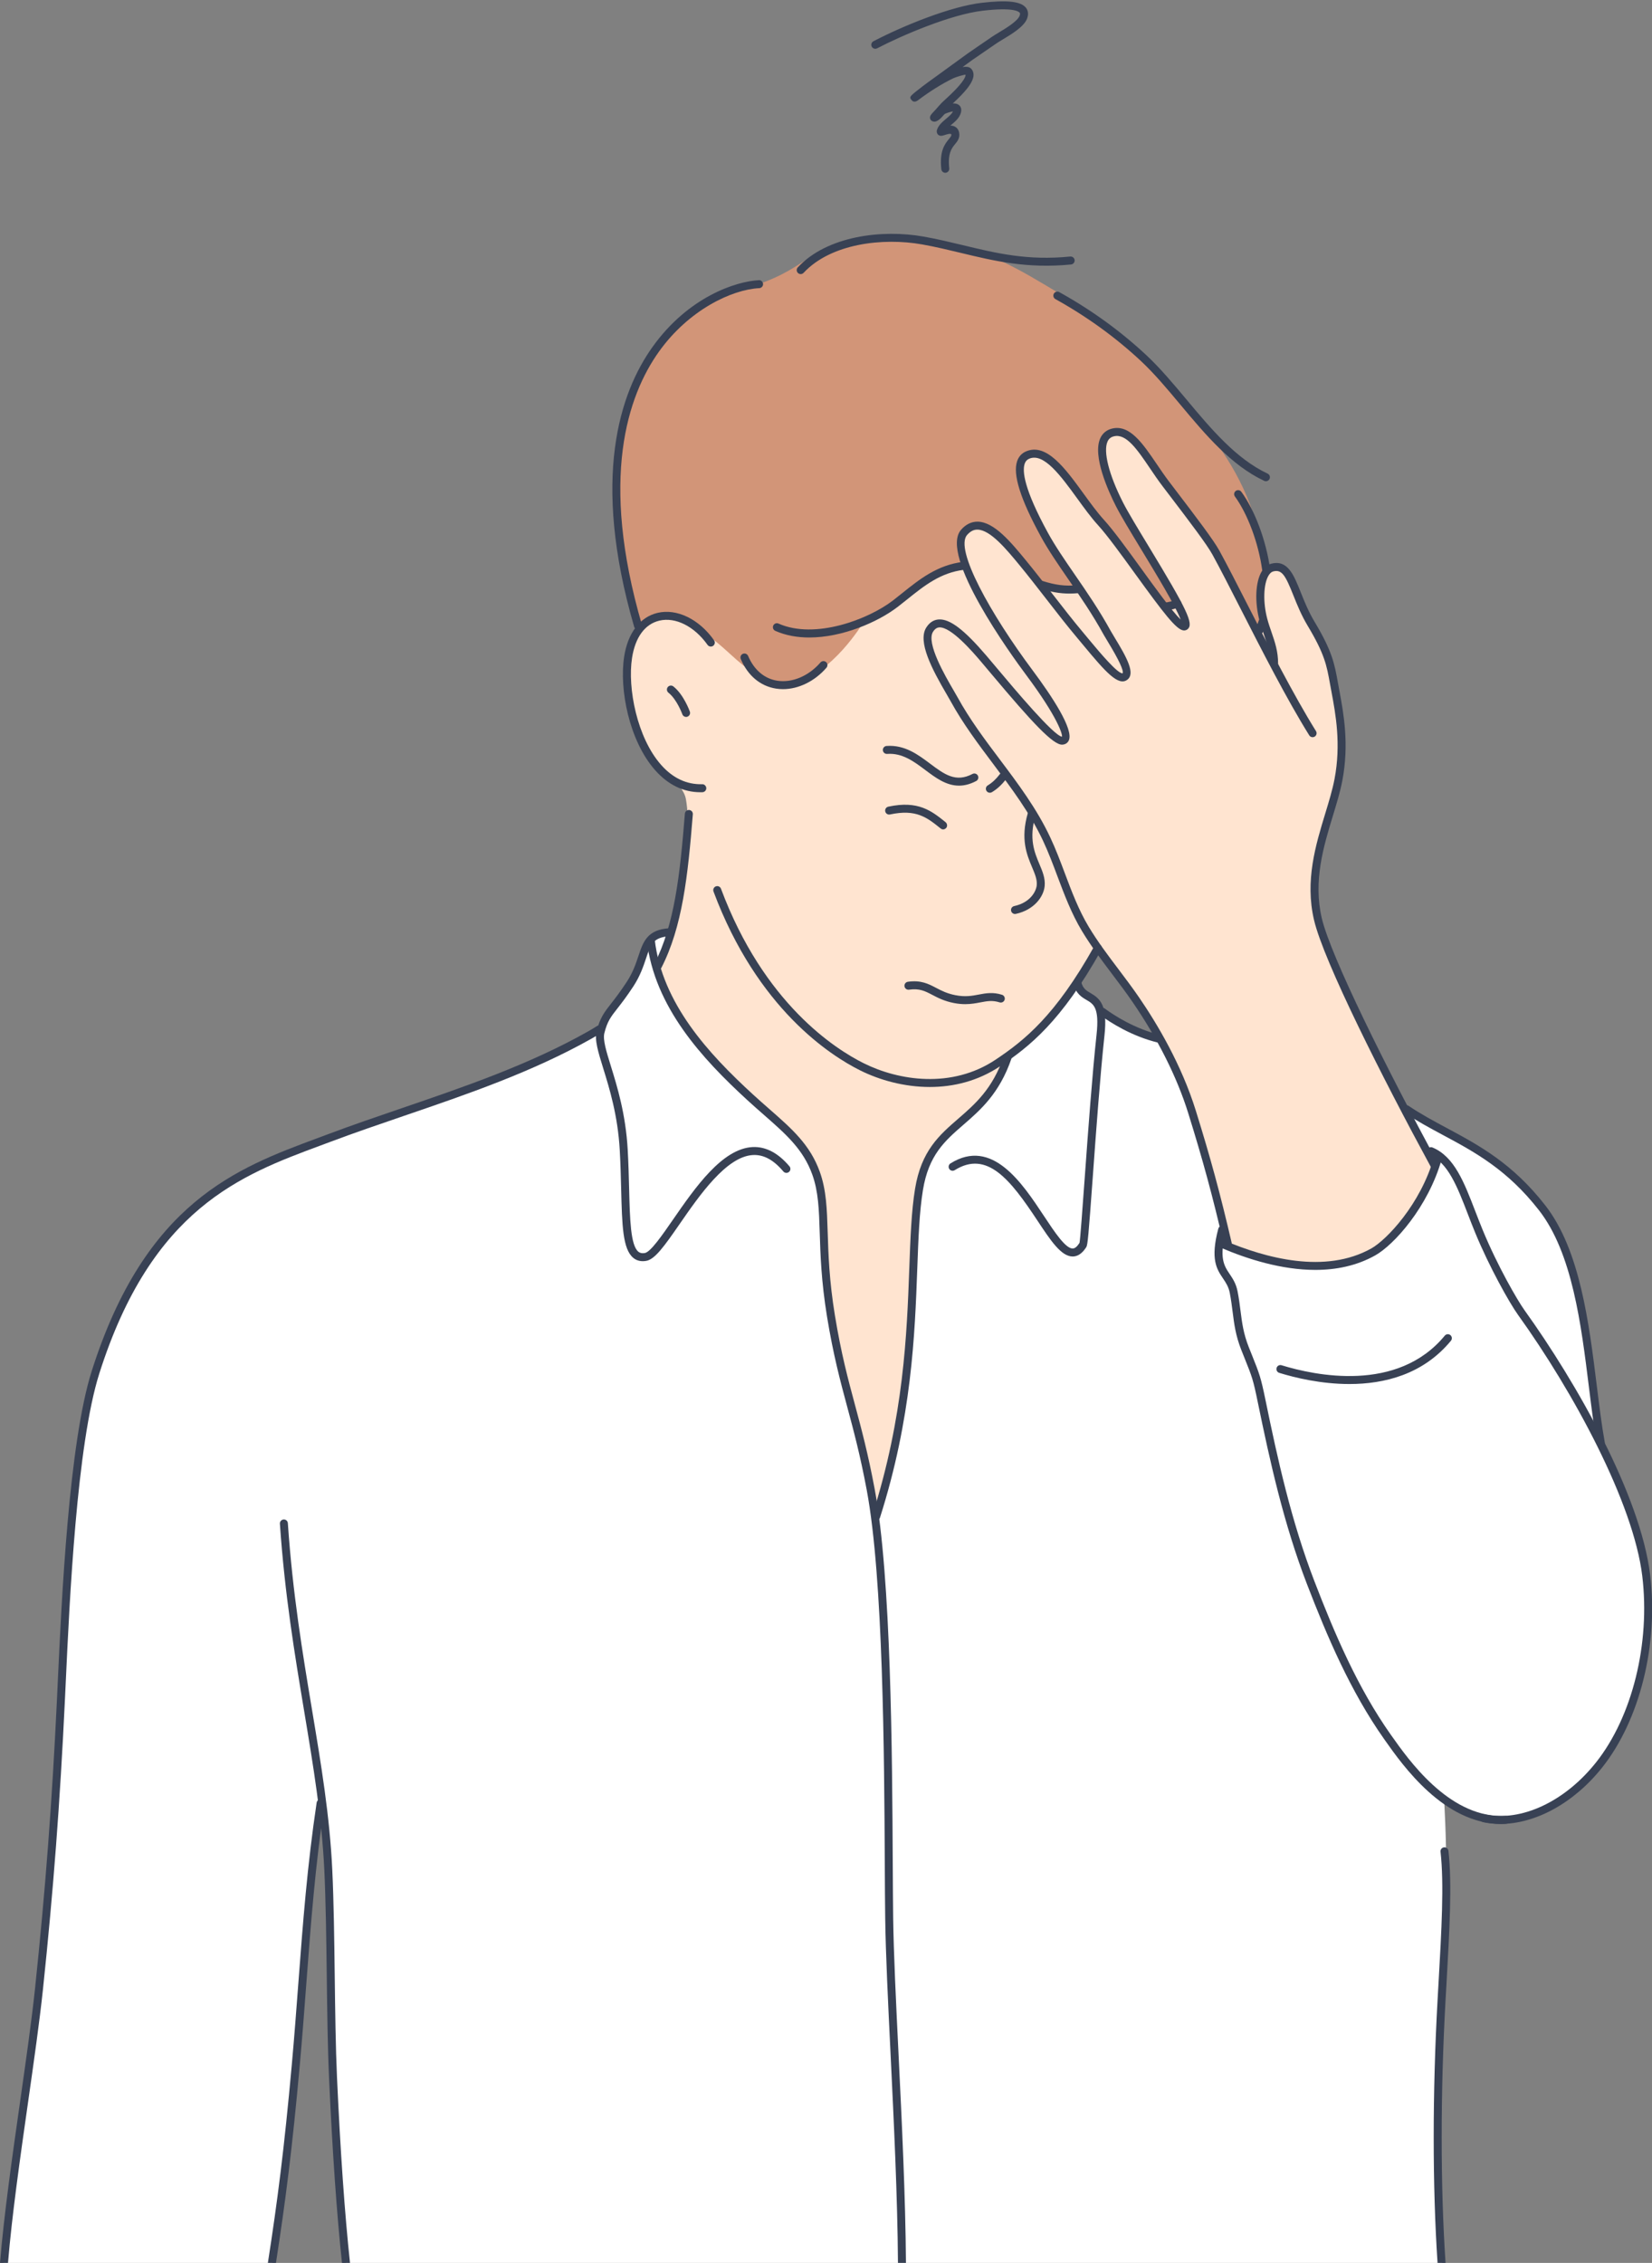 <?xml version="1.0" encoding="UTF-8"?><svg xmlns="http://www.w3.org/2000/svg" xmlns:xlink="http://www.w3.org/1999/xlink" height="500.3" preserveAspectRatio="xMidYMid meet" version="1.0" viewBox="0.0 -0.3 365.3 500.3" width="365.3" zoomAndPan="magnify"><rect x="0.0" y="-0.3" width="365.3" height="500.3" fill="#808080" stroke="none"/><defs><clipPath id="a"><path d="M 315 253 L 365.328 253 L 365.328 403 L 315 403 Z M 315 253"/></clipPath></defs><g><g id="change1_1"><path d="M 186.305 347.871 C 186.121 346.277 185.371 343.719 185.281 342.312 C 184.922 336.711 184.988 331.105 184.375 325.516 C 182.336 306.859 179.535 288.609 174.387 270.586 C 172.348 263.449 167.508 257.77 163.492 251.75 C 156.762 241.652 143.137 219.359 143.137 219.359 C 143.137 219.359 147.84 207.801 148.66 204.508 C 150.785 196.012 153.16 185.312 151.684 176.445 C 151.043 172.59 145.488 169.891 143.566 166.688 C 139.426 159.789 136.5 145.723 141.477 138.258 C 145.68 131.953 153.922 131.98 160.539 130.09 C 171.43 126.977 180.422 120.152 190.047 114.652 C 199.188 109.43 206.285 100.734 215.242 95.359 C 221.59 91.551 233.844 94.723 240.438 96.039 C 244.504 96.855 248.449 94.523 252.695 95.586 C 263.125 98.195 267.77 110.09 274.031 117.602 C 275.797 119.723 279.91 125.32 279.91 125.32 C 279.91 125.32 283.992 124.414 284.945 126.797 C 287.254 132.566 291.391 139.215 293.535 144.941 C 295.641 150.555 295.215 153 296.402 158.945 C 297.773 165.797 295.055 175.246 293.324 181.609 C 291.645 187.781 290.289 195.379 290.965 200.09 C 291.508 203.863 292.961 207.926 295.23 213.582 C 297.5 219.238 307.004 238.844 310.113 243.992 C 313.219 249.137 317.23 256.734 317.23 256.734 C 317.23 256.734 316.82 260.824 315.367 263.348 C 312.41 268.477 308.207 273.242 305.309 275.414 C 301.375 278.367 296.047 279.664 291.281 279.664 C 286.375 279.664 282.703 278.457 278.148 277.543 C 276.57 277.23 271.465 274.715 271.465 274.715 C 271.465 274.715 269.254 267.578 268.582 264.23 C 266.551 254.074 262.074 240.57 257.371 231.164 C 254.398 225.219 251.203 221.402 248.508 217.195 C 245.812 212.984 242.52 209.453 242.52 209.453 C 242.52 209.453 236.688 219.473 234.734 221.859 C 231.289 226.074 223.18 233.332 223.18 233.332 C 223.18 233.332 222.453 244.59 221.598 249.934 C 218.738 267.816 214.719 286.797 209.57 304.18 C 206.258 315.359 202.602 326.562 196.633 336.637 C 194.582 340.098 192.746 343.457 189.824 346.172 C 188.938 346.996 186.574 350.234 186.305 347.871" fill="#ffe4d0" fill-rule="evenodd"/></g><g id="change2_1"><path d="M 140.758 138.699 C 140.758 138.699 137.492 125.992 137.074 122.234 C 136.145 113.852 134.562 104.059 136.922 93.77 C 139.152 84.039 145.797 74.754 152.727 69.211 C 159.258 63.988 165.395 64.098 172.602 60.492 C 176.883 58.352 178.938 56.254 183.273 54.605 C 190.586 51.82 200.297 52.109 209.074 53.57 C 218.809 55.195 225.715 59.465 233.914 64.383 C 242.809 69.719 256.734 81.945 263.203 90.035 C 270 98.531 275.469 105.957 278.297 117.277 C 279.066 120.352 280.465 125.371 280.465 125.371 C 280.465 125.371 278.453 127.324 278.836 132.262 C 278.895 133.059 279.875 138.93 278.391 138.559 C 275.328 137.793 273.355 129.699 271.871 127.223 C 269.098 122.602 266.266 117.793 263.227 113.625 C 260.699 110.16 258.008 107.316 255.301 103.707 C 253.152 100.844 250.684 96.555 248.906 95.664 C 247.129 94.777 245.129 94.852 243.941 96.773 C 242.758 98.703 245.676 107.984 246.906 110.035 C 250.77 116.473 253.055 120.852 255.648 124.852 C 258.242 128.855 261.059 133.371 259.668 134.297 C 258.102 135.34 252.465 126.562 251.574 125.668 C 247.094 121.188 246.535 118.184 241.148 112.008 C 239.211 109.789 235.609 104.215 233.352 102.406 C 232.199 101.484 228.859 99.43 227.051 100.332 C 225.105 101.305 225.457 105.332 225.867 106.777 C 227.418 112.199 231.223 118.336 234.016 123.223 C 234.523 124.117 238.461 129.668 238.461 129.668 C 237.328 130.801 230.934 129.016 230.016 128.559 C 227.055 127.078 223.203 119.742 220.535 117.812 C 217.867 115.891 215.883 115.418 213.422 117.297 C 210.961 119.172 213.496 124.777 213.496 124.777 C 213.496 124.777 209.664 125.512 206.262 127.41 C 201.875 129.852 190.852 137.391 190.852 137.391 C 190.852 137.391 183.977 148.852 175.551 150.539 C 172.105 151.223 169.359 151.582 161.359 144.207 C 157.773 140.902 152.746 136.812 148.859 136.219 C 144.078 135.488 140.758 138.699 140.758 138.699" fill="#d29578" fill-rule="evenodd"/></g><g id="change3_1"><path d="M 60.215 500 C 61.66 491.082 63.637 474.555 64.543 465.945 C 65.695 454.973 68.609 407.492 70.98 400.371 C 71.34 399.301 71.891 406.934 72.18 410.109 C 72.867 417.656 73.027 427.547 73.211 435.102 C 73.609 451.48 73.484 464.602 75.02 480.879 C 75.352 484.414 75.879 493.504 76.438 500 L 318.898 500 C 318.754 497.453 318.602 495.105 318.508 494.258 C 317.508 485.277 317.617 475.289 317.953 466.246 C 318.434 453.273 319.664 431.223 319.793 414.703 C 319.859 405.859 319.336 397.785 319.336 397.785 C 319.336 397.785 327.91 404.031 335.816 401.773 C 338.086 401.125 343.102 399.512 344.93 398.016 C 350.754 393.254 354.133 390.633 357.801 384.027 C 361.73 376.949 364.125 365.176 364.418 356.078 C 364.605 350.316 363.496 345.312 362.598 340.848 C 360.098 328.465 353.363 317.98 353.363 317.98 C 353.363 317.98 352.418 304.215 350.004 290.949 C 348.117 280.566 344.914 272.363 340.973 266.672 C 338.766 263.484 332.527 257.406 329.117 255.438 C 327.059 254.25 310.406 244.598 310.406 244.598 C 310.406 244.598 317.254 256.188 317.348 257.043 C 317.348 257.043 313.422 268.973 305.949 274.77 C 298.828 280.297 291.371 280.176 285.465 279.461 C 277.41 278.484 271.742 275.406 271.742 275.406 C 271.742 275.406 270.164 267.871 267.195 257.832 C 265.48 252.027 263.73 244.406 261.949 240.43 C 260.164 236.449 256.422 228.891 256.422 228.891 C 256.422 228.891 251.953 228.113 246.789 225.52 C 245.223 224.734 243.547 223.188 243.547 223.188 C 243.547 223.188 242.457 220.406 240.848 219.926 C 239.336 219.473 237.852 217.398 237.852 217.398 C 237.852 217.398 233.652 223.25 231.824 225.348 C 228.707 228.926 222.078 234 222.078 234 C 222.078 234 221.773 237.301 219.414 240.746 C 217.059 244.188 208.387 249.594 204.926 256.523 C 202.441 261.496 202.543 270.273 202.008 275.613 C 201.039 285.281 201.113 295.848 200 305.504 C 199.121 313.141 193.75 334.309 193.75 334.309 C 193.75 334.309 190.883 320.871 190.016 317.977 C 187.105 308.273 185.758 301.641 183.859 291.672 C 182.328 283.617 183.016 272.141 181.559 264.125 C 180.766 259.754 179.82 256.5 176.766 252.832 C 169.012 243.531 159.578 237.668 152.34 227.41 C 151.117 225.684 149.625 223.418 148.273 220.613 C 146.793 217.551 145.516 214.016 145.516 214.016 L 148.332 206.176 C 148.332 206.176 146.199 204.258 143.547 207.992 C 141.984 210.195 141.246 213.363 139.707 216.488 C 137.461 221.055 134.059 224.141 133.754 224.504 C 132.867 225.57 133.004 227.258 133.004 227.258 C 133.004 227.258 118.188 234.816 104.855 239.879 C 80.977 248.953 56.586 252.996 37.316 272.266 C 33.348 276.238 27.113 287.285 24.922 292.395 C 18.07 308.383 16.496 325.008 15.387 342.219 C 13.777 367.125 12.559 393.594 10.598 418.617 C 9.531 432.207 7.938 446.969 6.043 459.84 C 4.438 470.723 2.695 480.293 1.48 491.086 C 1.191 493.637 0.926 497.145 0.785 500 L 60.215 500" fill="#fff" fill-rule="evenodd"/></g><g id="change4_1"><path d="M 271.504 275.59 C 271.105 275.59 270.742 275.316 270.648 274.906 C 268.09 263.934 266.02 256.309 262.738 245.766 C 260.27 237.848 256.012 229.355 250.422 221.207 C 248.988 219.113 247.445 217.07 245.949 215.094 C 243.656 212.059 241.285 208.914 239.234 205.512 C 236.926 201.676 235.359 197.5 233.84 193.465 C 232.855 190.836 231.836 188.117 230.625 185.543 C 227.734 179.391 223.645 173.953 219.695 168.695 C 216.371 164.27 212.93 159.695 210.18 154.68 C 209.969 154.289 209.676 153.789 209.336 153.207 C 206.113 147.691 202.844 141.539 204.828 138.43 C 205.531 137.328 206.449 136.73 207.562 136.652 C 210.023 136.492 213.176 138.875 218.117 144.656 C 218.836 145.492 219.688 146.512 220.629 147.633 C 224.332 152.043 233.008 162.379 234.832 162.574 C 234.969 162.125 234.016 158.457 226.91 148.926 C 223.645 144.555 207.609 122.441 212.516 116.828 C 213.57 115.617 214.82 115.02 216.18 115.031 C 219.848 115.082 223.555 119.586 226.828 123.559 C 228.727 125.863 230.766 128.496 232.742 131.039 C 234.996 133.941 237.332 136.945 239.426 139.434 L 240.965 141.285 C 243.281 144.074 247.227 148.746 248.246 148.555 C 248.523 147.988 247.441 145.633 244.984 141.594 C 244.605 140.973 244.285 140.445 244.074 140.066 C 241.605 135.562 238.875 131.602 236.234 127.766 C 233.965 124.469 231.82 121.355 230.168 118.332 C 225.625 110.023 223.906 104.559 224.922 101.633 C 225.277 100.621 225.938 99.898 226.895 99.492 C 231.43 97.559 235.598 103.316 239.637 108.879 C 241.113 110.914 242.637 113.012 244.098 114.613 C 246.219 116.934 249.355 121.27 252.395 125.461 C 255.332 129.523 259.184 134.844 261.074 136.684 C 260.012 133.785 255.586 126.5 252.516 121.441 C 250.148 117.543 247.914 113.863 246.762 111.605 C 245.121 108.383 241.496 100.465 243.32 96.547 C 243.832 95.449 244.742 94.719 245.949 94.441 C 249.836 93.535 252.707 97.766 255.746 102.242 C 256.625 103.539 257.531 104.879 258.488 106.141 L 260.172 108.352 C 264.562 114.117 268.352 119.094 269.645 121.457 C 271.379 124.613 273.59 128.957 275.938 133.551 C 280.473 142.445 286.121 153.512 290.996 161.332 C 291.258 161.746 291.129 162.289 290.719 162.547 C 290.309 162.805 289.762 162.684 289.504 162.266 C 284.582 154.383 278.918 143.277 274.367 134.352 C 272.031 129.77 269.82 125.438 268.098 122.305 C 266.867 120.059 263.117 115.129 258.773 109.422 L 257.086 107.207 C 256.098 105.91 255.176 104.547 254.285 103.23 C 251.484 99.094 249.059 95.523 246.348 96.156 C 245.656 96.316 245.207 96.676 244.918 97.289 C 243.898 99.488 245.207 104.668 248.332 110.805 C 249.453 113.004 251.676 116.66 254.023 120.527 C 262.516 134.516 263.969 137.586 262.645 138.777 C 262.391 139.004 262.051 139.117 261.699 139.074 C 260.094 138.906 257.34 135.301 250.965 126.496 C 247.957 122.344 244.848 118.047 242.797 115.801 C 241.27 114.129 239.715 111.988 238.211 109.914 C 234.578 104.91 230.805 99.73 227.586 101.113 C 227.09 101.324 226.773 101.672 226.586 102.215 C 226.016 103.859 226.441 107.844 231.715 117.484 C 233.328 120.43 235.445 123.508 237.688 126.766 C 240.355 130.637 243.109 134.637 245.621 139.219 C 245.82 139.578 246.129 140.086 246.488 140.676 C 249.18 145.098 251.094 148.586 249.289 149.969 C 247.309 151.496 244.461 148.258 239.609 142.41 L 238.074 140.57 C 235.957 138.055 233.613 135.039 231.348 132.117 C 229.379 129.586 227.348 126.965 225.465 124.68 C 222.586 121.188 219.004 116.836 216.152 116.793 C 215.301 116.77 214.551 117.172 213.84 117.984 C 211.074 121.156 219.031 135.418 228.32 147.875 C 232.602 153.613 237.469 160.969 236.34 163.398 C 236.082 163.961 235.574 164.293 234.914 164.332 C 232.902 164.461 228.223 159.418 219.277 148.766 C 218.344 147.648 217.492 146.637 216.777 145.801 C 215.176 143.926 210.301 138.23 207.688 138.41 C 207.348 138.434 206.836 138.562 206.316 139.375 C 204.742 141.84 209.027 149.184 210.859 152.32 C 211.207 152.918 211.508 153.434 211.727 153.832 C 214.418 158.738 217.816 163.262 221.105 167.637 C 225.109 172.965 229.254 178.477 232.219 184.797 C 233.461 187.43 234.492 190.184 235.492 192.844 C 236.98 196.805 238.52 200.902 240.746 204.602 C 242.746 207.93 245.094 211.031 247.359 214.031 C 248.863 216.023 250.418 218.086 251.875 220.211 C 255.844 225.992 261.242 235.023 264.422 245.238 C 267.715 255.828 269.797 263.488 272.363 274.508 C 272.473 274.98 272.18 275.457 271.703 275.566 C 271.637 275.582 271.57 275.59 271.504 275.59" fill="#384154"/></g><g id="change4_2"><path d="M 331.988 402.945 C 319.309 402.945 310.207 390.051 306.266 384.465 L 306.082 384.203 C 298.609 373.621 293.461 361.48 289.008 349.934 C 283.84 336.52 280.797 322.691 278.121 309.676 C 277.102 304.691 276.883 304.152 275.203 299.957 L 274.488 298.164 C 273.227 294.98 272.906 292.434 272.566 289.73 C 272.395 288.398 272.223 287.02 271.926 285.504 C 271.66 284.16 271.074 283.289 270.453 282.363 C 269.051 280.285 267.605 278.133 269.391 271.367 C 269.516 270.898 269.992 270.617 270.469 270.742 C 270.938 270.863 271.219 271.348 271.094 271.816 C 269.512 277.809 270.68 279.543 271.914 281.379 C 272.574 282.359 273.32 283.473 273.652 285.168 C 273.961 286.738 274.141 288.148 274.312 289.512 C 274.641 292.098 274.949 294.539 276.129 297.512 L 276.844 299.301 C 278.535 303.531 278.793 304.184 279.852 309.32 C 282.508 322.262 285.531 336.008 290.656 349.301 C 295.062 360.738 300.16 372.762 307.52 383.188 L 307.707 383.449 C 311.488 388.805 320.223 401.184 331.996 401.184 C 332.281 401.184 332.566 401.176 332.855 401.164 C 333.402 401.109 333.754 401.512 333.781 401.996 C 333.805 402.48 333.434 402.898 332.945 402.922 C 332.625 402.938 332.305 402.945 331.988 402.945" fill="#384154"/></g><g clip-path="url(#a)" id="change4_35"><path d="M 331.77 402.945 C 330.473 402.945 329.195 402.816 327.953 402.555 C 327.48 402.457 327.172 401.984 327.273 401.508 C 327.375 401.027 327.852 400.742 328.316 400.828 C 336.379 402.535 346.055 398.012 352.945 389.316 C 360.945 379.223 364.949 363.055 363.148 348.129 C 361.191 331.934 347.934 307.453 335.66 290.375 C 333.766 287.738 329.309 279.777 326.223 272.285 C 325.648 270.895 325.113 269.508 324.594 268.156 C 322.234 262.031 320.199 256.738 316.082 255.02 C 315.629 254.832 315.418 254.316 315.605 253.867 C 315.793 253.418 316.312 253.207 316.758 253.391 C 321.574 255.402 323.734 261.02 326.238 267.523 C 326.758 268.863 327.285 270.234 327.852 271.613 C 331.145 279.602 335.566 287.223 337.094 289.348 C 348.586 305.344 362.766 330.281 364.895 347.918 C 366.754 363.289 362.605 379.965 354.328 390.41 C 348.062 398.312 339.562 402.941 331.77 402.945" fill="#384154"/></g><g id="change4_3"><path d="M 317.184 258.172 C 316.871 258.172 316.57 258.008 316.41 257.715 C 305.832 238.246 292.715 212.262 290.566 203.105 C 288.523 194.41 290.93 186.504 293.055 179.531 C 293.871 176.852 294.641 174.32 295.094 171.957 C 296.574 164.199 295.34 157.57 294.438 152.73 L 294.105 150.926 C 293.367 146.805 292.918 144.316 289.172 138.07 C 287.746 135.695 286.805 133.348 285.98 131.281 C 284.262 126.977 283.477 125.52 281.531 126.039 C 281.141 126.145 280.789 126.461 280.484 126.988 C 279.371 128.898 279.266 132.902 280.223 136.504 C 280.504 137.57 280.844 138.543 281.172 139.488 C 281.914 141.648 282.621 143.688 282.621 146.406 C 282.621 146.895 282.227 147.289 281.738 147.289 C 281.254 147.289 280.859 146.895 280.859 146.406 C 280.859 143.984 280.199 142.078 279.504 140.062 C 279.164 139.086 278.816 138.078 278.516 136.957 C 277.418 132.816 277.594 128.453 278.957 126.102 C 279.508 125.156 280.223 124.562 281.082 124.332 C 284.719 123.379 286.062 126.734 287.617 130.625 C 288.418 132.633 289.332 134.91 290.684 137.164 C 294.594 143.688 295.09 146.441 295.844 150.613 L 296.172 152.406 C 297.098 157.383 298.371 164.203 296.824 172.285 C 296.359 174.742 295.57 177.316 294.742 180.043 C 292.68 186.805 290.348 194.469 292.281 202.703 C 294.258 211.113 306.602 235.969 317.961 256.871 C 318.191 257.301 318.035 257.832 317.605 258.066 C 317.473 258.137 317.328 258.172 317.184 258.172" fill="#384154"/></g><g id="change4_4"><path d="M 353.977 319.574 C 353.562 319.574 353.191 319.273 353.113 318.848 C 352.438 315.129 351.91 310.891 351.355 306.398 C 349.633 292.496 347.684 276.742 340.328 267.297 C 333.301 258.273 326.078 254.395 319.094 250.648 C 316.113 249.047 313.297 247.539 310.508 245.652 C 310.102 245.383 309.996 244.836 310.27 244.43 C 310.539 244.027 311.094 243.926 311.492 244.195 C 314.207 246.023 316.988 247.516 319.926 249.094 C 327.074 252.93 334.465 256.895 341.719 266.215 C 349.375 276.043 351.355 292.055 353.105 306.18 C 353.66 310.648 354.18 314.863 354.848 318.531 C 354.934 319.012 354.617 319.469 354.137 319.559 C 354.086 319.566 354.031 319.574 353.977 319.574" fill="#384154"/></g><g id="change4_5"><path d="M 71.715 413.137 C 72.047 420.113 72.152 428.441 72.254 436.492 C 72.352 444.285 72.453 452.344 72.762 459.125 C 73.504 475.465 74.465 489.164 75.621 500 L 77.395 500 C 76.23 489.172 75.27 475.445 74.523 459.043 C 74.215 452.289 74.113 444.246 74.016 436.469 C 73.914 428.402 73.809 420.062 73.473 413.055 C 72.91 401.195 71.016 389.824 69.008 377.785 C 66.898 365.141 64.719 352.059 63.652 336.449 C 63.617 335.965 63.219 335.605 62.711 335.633 C 62.227 335.668 61.859 336.086 61.891 336.57 C 62.969 352.27 65.156 365.387 67.27 378.078 C 69.266 390.062 71.152 401.387 71.715 413.137" fill="#384154"/></g><g id="change4_6"><path d="M 319.648 500 C 318.516 483.121 318.5 462.5 319.648 441.895 L 319.848 438.395 C 320.527 426.453 321.113 416.141 320.289 408.895 C 320.234 408.41 319.781 408.066 319.312 408.117 C 318.828 408.172 318.484 408.609 318.539 409.094 C 319.344 416.191 318.762 426.434 318.086 438.293 L 317.887 441.793 C 316.738 462.418 316.75 483.07 317.879 500 L 319.648 500" fill="#384154"/></g><g id="change4_7"><path d="M 145.438 214.199 C 145.301 214.199 145.164 214.168 145.035 214.102 C 144.602 213.879 144.43 213.348 144.652 212.914 C 149.176 204.113 150.363 193.086 151.445 179.586 C 151.484 179.102 151.91 178.742 152.398 178.777 C 152.883 178.816 153.242 179.242 153.203 179.727 C 152.105 193.426 150.895 204.629 146.223 213.719 C 146.066 214.023 145.758 214.199 145.438 214.199" fill="#384154"/></g><g id="change4_8"><path d="M 1.77 500 C 2.629 489.602 4.438 476.871 6.203 464.484 C 7.516 455.285 8.75 446.598 9.496 439.543 C 11.809 417.543 13.266 398.352 14.363 375.363 L 14.531 371.797 C 15.383 353.367 16.977 319.066 21.961 303.359 C 33.559 266.805 53.359 259.457 70.828 252.973 L 73.289 252.055 C 78.48 250.109 83.738 248.309 89.309 246.406 C 103.305 241.621 117.773 236.676 130.828 229.312 C 131.566 228.891 132.277 228.469 132.965 228.031 C 133.375 227.77 133.5 227.223 133.234 226.812 C 132.977 226.402 132.426 226.281 132.02 226.543 C 131.359 226.965 130.672 227.375 129.961 227.773 C 117.047 235.062 102.656 239.98 88.738 244.738 C 83.156 246.645 77.887 248.449 72.668 250.406 L 70.215 251.32 C 52.367 257.945 32.141 265.449 20.281 302.824 C 15.227 318.754 13.629 353.207 12.766 371.715 L 12.602 375.281 C 11.508 398.23 10.055 417.395 7.742 439.359 C 7 446.379 5.77 455.051 4.457 464.234 C 2.68 476.703 0.859 489.523 0 500 L 1.77 500" fill="#384154"/></g><g id="change4_9"><path d="M 61.02 500 C 63.129 486.383 64.625 474.746 66.285 456.301 C 66.844 450.09 67.297 444.059 67.738 438.227 C 68.742 424.895 69.695 412.301 71.762 398.5 C 71.836 398.016 71.504 397.566 71.023 397.496 C 70.535 397.418 70.094 397.758 70.02 398.238 C 67.941 412.105 66.988 424.727 65.977 438.094 C 65.539 443.918 65.086 449.945 64.527 456.141 C 62.863 474.66 61.359 486.305 59.234 500 L 61.02 500" fill="#384154"/></g><g id="change4_10"><path d="M 178.949 140.641 C 176.32 140.641 173.758 140.203 171.43 139.172 C 170.988 138.973 170.789 138.453 170.984 138.008 C 171.184 137.566 171.699 137.363 172.145 137.562 C 180.23 141.148 192.039 136.629 197.473 132.441 C 198.152 131.918 198.824 131.379 199.496 130.84 C 203.316 127.777 207.266 124.609 212.969 123.922 C 213.441 123.871 213.891 124.211 213.949 124.691 C 214.008 125.176 213.664 125.617 213.18 125.672 C 207.977 126.301 204.395 129.172 200.598 132.219 C 199.918 132.762 199.238 133.309 198.551 133.836 C 194.172 137.211 186.316 140.641 178.949 140.641" fill="#384154"/></g><g id="change4_11"><path d="M 173.137 152.059 C 172.617 152.059 172.102 152.016 171.598 151.938 C 168.129 151.395 165.359 149.074 163.805 145.402 C 163.613 144.957 163.82 144.438 164.27 144.25 C 164.715 144.059 165.234 144.266 165.426 144.715 C 166.738 147.805 169.023 149.746 171.867 150.195 C 175.168 150.711 178.824 149.168 181.422 146.164 C 181.738 145.797 182.297 145.758 182.664 146.074 C 183.031 146.395 183.07 146.949 182.754 147.32 C 180.152 150.324 176.582 152.059 173.137 152.059" fill="#384154"/></g><g id="change4_12"><path d="M 236.492 130.93 C 234.355 130.93 232.336 130.574 229.918 129.797 C 229.457 129.648 229.199 129.152 229.352 128.688 C 229.5 128.227 229.996 127.973 230.461 128.117 C 233.371 129.055 235.555 129.328 238.234 129.086 C 238.711 129.035 239.148 129.398 239.191 129.887 C 239.234 130.371 238.875 130.801 238.395 130.844 C 237.738 130.902 237.109 130.93 236.492 130.93" fill="#384154"/></g><g id="change4_13"><path d="M 257.867 134.672 C 257.445 134.672 257.074 134.371 257 133.941 C 256.914 133.465 257.238 133.008 257.715 132.922 C 258.512 132.785 259.32 132.586 260.109 132.328 C 260.578 132.18 261.07 132.434 261.219 132.895 C 261.367 133.359 261.113 133.855 260.652 134.008 C 259.785 134.285 258.898 134.508 258.02 134.66 C 257.969 134.668 257.914 134.672 257.867 134.672" fill="#384154"/></g><g id="change4_14"><path d="M 212.055 173.395 C 209.215 173.395 206.879 171.645 204.598 169.934 C 202.102 168.066 199.535 166.129 196.172 166.379 C 195.684 166.414 195.262 166.051 195.227 165.562 C 195.191 165.078 195.555 164.656 196.039 164.621 C 200.062 164.324 203.027 166.555 205.652 168.523 C 208.82 170.895 211.324 172.77 215.043 170.809 C 215.473 170.582 216.004 170.75 216.234 171.18 C 216.461 171.609 216.293 172.145 215.863 172.371 C 214.488 173.098 213.227 173.395 212.055 173.395" fill="#384154"/></g><g id="change4_15"><path d="M 154.898 174.852 C 151.109 174.852 147.738 173.215 144.871 169.98 C 139.152 163.523 136.895 152.145 138.016 144.875 C 138.824 139.641 141.52 136.113 145.402 135.195 C 149.668 134.188 154.57 136.566 157.898 141.258 C 158.18 141.652 158.086 142.203 157.691 142.484 C 157.293 142.766 156.742 142.672 156.461 142.277 C 153.551 138.176 149.371 136.07 145.809 136.914 C 142.613 137.668 140.465 140.59 139.762 145.145 C 138.723 151.863 140.887 162.82 146.191 168.809 C 148.801 171.754 151.848 173.168 155.27 173.082 C 155.711 173.039 156.164 173.449 156.176 173.938 C 156.195 174.422 155.812 174.828 155.328 174.844 C 155.184 174.848 155.039 174.852 154.898 174.852" fill="#384154"/></g><g id="change4_16"><path d="M 151.715 158.203 C 151.352 158.203 151.012 157.977 150.883 157.617 C 150.871 157.582 149.688 154.32 147.809 152.844 C 147.426 152.543 147.359 151.988 147.66 151.605 C 147.961 151.223 148.516 151.156 148.898 151.457 C 151.18 153.25 152.488 156.871 152.543 157.023 C 152.707 157.48 152.465 157.984 152.008 158.148 C 151.91 158.184 151.812 158.203 151.715 158.203" fill="#384154"/></g><g id="change4_17"><path d="M 224.441 201.766 C 224.035 201.766 223.672 201.484 223.582 201.074 C 223.477 200.598 223.777 200.129 224.254 200.023 C 227.938 199.223 229.137 196.66 229.25 195.414 C 229.367 194.156 228.863 192.961 228.227 191.449 C 227.062 188.684 225.613 185.242 227.27 179.488 C 227.406 179.02 227.891 178.754 228.363 178.887 C 228.832 179.02 229.102 179.512 228.965 179.977 C 227.48 185.133 228.742 188.125 229.852 190.766 C 230.527 192.367 231.164 193.879 231.004 195.582 C 230.785 197.93 228.695 200.863 224.629 201.746 C 224.566 201.762 224.504 201.766 224.441 201.766" fill="#384154"/></g><g id="change4_18"><path d="M 205.602 240.016 C 199.934 240.016 194.512 238.488 190.246 236.367 C 183.711 233.121 167.477 222.77 157.773 196.797 C 157.605 196.344 157.836 195.836 158.293 195.664 C 158.746 195.492 159.254 195.727 159.426 196.18 C 168.906 221.562 184.684 231.637 191.031 234.789 C 198.773 238.633 210.496 240.441 220.168 233.965 C 226.469 229.746 233.34 224.336 241.988 208.863 C 242.223 208.434 242.762 208.281 243.188 208.52 C 243.613 208.758 243.766 209.297 243.527 209.719 C 234.691 225.535 227.625 231.094 221.148 235.43 C 216.219 238.73 210.805 240.016 205.602 240.016" fill="#384154"/></g><g id="change4_19"><path d="M 141.082 138.93 C 140.699 138.93 140.348 138.68 140.234 138.293 C 130.641 105.293 137.133 86.438 144.27 76.43 C 152.219 65.281 162.805 61.891 167.812 61.645 C 168.27 61.598 168.707 61.996 168.734 62.484 C 168.758 62.969 168.383 63.383 167.895 63.406 C 161.82 63.703 152.281 68.23 145.703 77.453 C 138.797 87.141 132.531 105.477 141.93 137.801 C 142.062 138.27 141.797 138.758 141.328 138.895 C 141.246 138.918 141.164 138.93 141.082 138.93" fill="#384154"/></g><g id="change4_20"><path d="M 279.93 106.094 C 279.805 106.094 279.676 106.066 279.555 106.012 C 272.211 102.555 266.535 95.77 261.043 89.203 C 258.078 85.652 255.27 82.297 252.25 79.48 C 246.664 74.273 240.316 69.676 233.375 65.824 C 232.949 65.586 232.797 65.051 233.031 64.625 C 233.27 64.199 233.809 64.047 234.23 64.281 C 241.297 68.203 247.762 72.883 253.453 78.191 C 256.555 81.082 259.523 84.637 262.398 88.07 C 267.766 94.488 273.312 101.125 280.305 104.414 C 280.746 104.621 280.934 105.145 280.727 105.59 C 280.578 105.906 280.262 106.094 279.93 106.094" fill="#384154"/></g><g id="change4_21"><path d="M 177.059 60.297 C 176.84 60.297 176.625 60.219 176.453 60.059 C 176.098 59.727 176.078 59.168 176.41 58.812 C 182.914 51.84 195.074 50.367 204.238 52.008 C 207.273 52.547 210.16 53.246 212.953 53.914 C 220.297 55.688 227.242 57.359 236.664 56.414 C 237.141 56.367 237.578 56.723 237.629 57.203 C 237.68 57.691 237.324 58.121 236.84 58.172 C 227.105 59.141 219.703 57.359 212.539 55.629 C 209.773 54.965 206.91 54.273 203.93 53.742 C 195.23 52.191 183.746 53.527 177.699 60.016 C 177.527 60.203 177.289 60.297 177.059 60.297" fill="#384154"/></g><g id="change4_22"><path d="M 279.977 126.504 C 279.543 126.504 279.164 126.188 279.105 125.746 C 278.273 119.738 275.902 113.348 273.07 109.469 C 272.781 109.074 272.867 108.523 273.262 108.234 C 273.652 107.949 274.203 108.035 274.492 108.43 C 277.484 112.527 279.98 119.227 280.852 125.5 C 280.918 125.984 280.582 126.43 280.098 126.496 C 280.059 126.504 280.02 126.504 279.977 126.504" fill="#384154"/></g><g id="change4_23"><path d="M 278.422 140.035 C 278.297 140.035 278.172 140.012 278.051 139.957 C 277.609 139.754 277.418 139.23 277.617 138.789 C 277.879 138.219 278.117 137.602 278.324 136.949 C 278.473 136.488 278.969 136.227 279.434 136.379 C 279.895 136.527 280.152 137.023 280.004 137.488 C 279.773 138.203 279.512 138.891 279.223 139.523 C 279.074 139.844 278.754 140.035 278.422 140.035" fill="#384154"/></g><g id="change4_24"><path d="M 256.277 230.23 C 256.211 230.23 256.141 230.223 256.07 230.207 C 250.215 228.785 245.527 225.77 243.258 224.102 C 242.867 223.812 242.781 223.258 243.07 222.867 C 243.359 222.473 243.914 222.395 244.301 222.68 C 246.469 224.27 250.93 227.145 256.484 228.492 C 256.961 228.605 257.25 229.086 257.137 229.559 C 257.039 229.961 256.676 230.23 256.277 230.23" fill="#384154"/></g><g id="change4_25"><path d="M 208.551 183.07 C 208.371 183.07 208.191 183.012 208.031 182.887 C 204.973 180.426 202.602 178.523 196.797 179.766 C 196.32 179.871 195.852 179.566 195.75 179.09 C 195.648 178.613 195.949 178.148 196.426 178.043 C 203.047 176.621 205.977 178.973 209.078 181.461 C 209.457 181.77 209.547 182.348 209.242 182.727 C 209.062 182.949 208.809 183.07 208.551 183.07" fill="#384154"/></g><g id="change4_26"><path d="M 218.883 174.965 C 218.586 174.965 218.293 174.816 218.129 174.539 C 217.875 174.121 218.012 173.578 218.43 173.332 C 219.398 172.75 220.289 171.918 221.09 170.852 C 221.383 170.465 221.934 170.387 222.324 170.676 C 222.715 170.969 222.793 171.523 222.5 171.91 C 221.562 173.16 220.5 174.145 219.336 174.84 C 219.195 174.926 219.039 174.965 218.883 174.965" fill="#384154"/></g><g id="change4_27"><path d="M 213.664 16.215 Z M 209.023 37.898 C 208.582 37.898 208.199 37.562 208.148 37.109 C 207.703 33.039 208.98 31.477 209.828 30.441 C 210.305 29.859 210.41 29.691 210.363 29.379 C 210.117 29.148 209.273 29.43 208.996 29.52 C 208.414 29.711 207.863 29.895 207.414 29.457 C 207.18 29.23 207.078 28.805 207.168 28.492 C 207.473 27.422 208.355 26.676 209.215 25.953 C 209.836 25.43 210.48 24.887 210.719 24.332 C 210.27 24.383 209.512 24.617 208.984 24.852 C 208.84 24.938 208.633 25.172 208.41 25.422 C 208.031 25.844 207.605 26.324 206.934 26.551 C 206.547 26.68 206.008 26.531 205.793 26.188 C 205.375 25.523 205.875 25 206.57 24.277 C 206.699 24.145 206.816 24.02 206.895 23.93 C 207.34 23.406 207.805 22.895 208.277 22.391 C 208.367 22.297 208.582 22.102 208.883 21.828 C 212.715 18.359 213.516 16.871 213.516 16.234 C 213.566 16.199 213.648 16.215 213.66 16.215 C 213.207 16.148 211.402 16.734 210.805 17 C 208.316 18.203 205.672 19.852 202.957 21.891 C 202.168 22.484 201.695 21.996 201.57 21.828 C 201.227 21.379 201.094 21.203 201.793 20.559 C 201.797 20.555 201.805 20.551 201.812 20.547 C 202.242 20.148 202.98 19.582 204.156 18.672 C 204.879 18.113 205.629 17.582 206.371 17.051 L 211.699 13.18 C 213.961 11.523 213.961 11.523 216.562 9.746 L 219.441 7.777 C 219.789 7.539 220.273 7.246 220.824 6.914 C 222.379 5.98 224.984 4.414 225.457 3.199 C 225.645 2.727 225.527 2.574 225.48 2.516 C 225.25 2.211 223.969 1.289 217.277 2.074 C 210.297 2.887 199.508 7.488 193.957 10.383 C 193.52 10.613 192.992 10.441 192.766 10.012 C 192.539 9.578 192.707 9.047 193.141 8.82 C 199.93 5.281 210.316 1.109 217.074 0.324 C 222.75 -0.34 225.773 0.004 226.879 1.438 C 227.23 1.895 227.555 2.684 227.102 3.844 C 226.406 5.617 223.703 7.242 221.73 8.426 C 221.215 8.738 220.762 9.008 220.438 9.23 L 217.559 11.203 C 215.02 12.934 214.98 12.965 212.848 14.523 C 213.562 14.41 214.246 14.441 214.637 14.789 C 215.055 15.156 215.273 15.652 215.277 16.227 C 215.285 18 213.145 20.297 210.68 22.574 C 211.184 22.547 211.66 22.621 212.016 22.895 C 212.297 23.109 212.73 23.609 212.492 24.566 C 212.199 25.746 211.215 26.574 210.348 27.305 C 210.277 27.363 210.211 27.422 210.141 27.48 C 210.543 27.465 210.914 27.547 211.258 27.754 C 211.578 27.949 211.98 28.34 212.102 29.098 C 212.281 30.23 211.703 30.938 211.195 31.559 C 210.457 32.461 209.539 33.582 209.902 36.922 C 209.953 37.402 209.602 37.84 209.121 37.891 C 209.086 37.895 209.055 37.898 209.023 37.898" fill="#384154"/></g><g id="change4_28"><path d="M 213.434 221.703 C 212.676 221.703 211.844 221.633 210.906 221.449 C 208.801 221.035 207.398 220.301 206.164 219.656 C 204.516 218.797 203.324 218.176 201 218.504 C 200.512 218.57 200.074 218.23 200.004 217.754 C 199.938 217.27 200.273 216.824 200.758 216.754 C 203.633 216.352 205.262 217.195 206.98 218.094 C 208.164 218.715 209.391 219.352 211.246 219.715 C 213.441 220.152 214.973 219.863 216.457 219.578 C 217.984 219.289 219.566 218.992 221.57 219.629 C 222.035 219.777 222.289 220.273 222.145 220.738 C 221.996 221.203 221.5 221.457 221.035 221.309 C 219.453 220.809 218.273 221.031 216.785 221.312 C 215.797 221.5 214.727 221.703 213.434 221.703" fill="#384154"/></g><g id="change4_29"><path d="M 290.852 280.457 C 283.41 280.457 275.875 278.086 269.914 275.531 C 269.469 275.34 269.262 274.82 269.449 274.371 C 269.645 273.922 270.164 273.719 270.609 273.91 C 279.875 277.883 293.055 281.422 303.238 275.711 C 306.613 273.816 314.145 265.941 317.102 255.496 C 317.234 255.027 317.715 254.754 318.191 254.891 C 318.66 255.023 318.93 255.508 318.801 255.977 C 315.809 266.539 308.258 274.914 304.102 277.246 C 299.98 279.559 295.438 280.457 290.852 280.457" fill="#384154"/></g><g id="change4_30"><path d="M 298.387 305.688 C 292.086 305.688 286.332 304.285 282.875 303.219 C 282.41 303.078 282.148 302.586 282.293 302.117 C 282.434 301.652 282.922 301.387 283.395 301.539 C 290.754 303.801 309.008 307.695 319.477 294.992 C 319.785 294.621 320.344 294.566 320.719 294.875 C 321.094 295.184 321.148 295.738 320.84 296.117 C 314.691 303.574 306.129 305.688 298.387 305.688" fill="#384154"/></g><g id="change4_31"><path d="M 165.285 242.945 C 166.57 244.121 167.797 245.199 168.973 246.227 C 173.801 250.461 177.617 253.805 179.613 259.363 C 180.977 263.148 181.102 267.156 181.262 272.227 C 181.41 277.008 181.598 282.953 182.871 290.758 C 184.273 299.312 185.773 304.898 187.363 310.809 C 188.762 316 190.203 321.367 191.656 329.117 C 195.316 348.625 195.523 387.949 195.648 411.441 C 195.672 416.207 195.695 420.41 195.742 423.793 C 195.848 431.688 196.371 442.422 196.926 453.785 C 197.656 468.797 198.465 485.426 198.562 500 L 200.328 500 C 200.227 485.383 199.418 468.734 198.684 453.699 C 198.129 442.352 197.609 431.633 197.504 423.77 C 197.457 420.391 197.438 416.191 197.41 411.434 C 197.285 387.879 197.078 348.457 193.391 328.793 C 191.926 320.977 190.473 315.578 189.07 310.352 C 187.488 304.48 186 298.941 184.613 290.473 C 183.355 282.785 183.172 276.902 183.023 272.168 C 182.859 266.945 182.73 262.816 181.277 258.766 C 179.125 252.781 175.156 249.305 170.133 244.902 C 168.973 243.883 167.75 242.812 166.48 241.648 C 156.672 232.652 146.426 221.559 144.781 207.473 C 144.723 206.988 144.305 206.637 143.801 206.699 C 143.32 206.754 142.973 207.191 143.031 207.676 C 144.742 222.336 155.242 233.734 165.285 242.945" fill="#384154"/></g><g id="change4_32"><path d="M 193.742 335.84 C 193.656 335.84 193.566 335.824 193.477 335.797 C 193.012 335.648 192.758 335.152 192.902 334.691 C 199.867 312.832 200.535 294.652 201.07 280.047 C 201.32 273.305 201.535 267.484 202.34 262.535 C 203.711 254.121 207.695 250.668 211.914 247.008 C 215.629 243.785 219.473 240.449 221.965 233.23 C 222.121 232.77 222.621 232.527 223.082 232.688 C 223.547 232.844 223.789 233.344 223.629 233.809 C 220.984 241.473 216.777 245.121 213.066 248.34 C 208.926 251.934 205.348 255.039 204.082 262.82 C 203.293 267.66 203.082 273.43 202.836 280.109 C 202.293 294.824 201.621 313.137 194.586 335.227 C 194.465 335.602 194.117 335.84 193.742 335.84" fill="#384154"/></g><g id="change4_33"><path d="M 142.137 278.527 C 141.336 278.527 140.637 278.285 140.043 277.801 C 137.688 275.871 137.555 270.594 137.355 262.609 C 137.289 259.996 137.215 257.027 137.043 253.969 C 136.613 246.297 134.75 240.289 133.391 235.902 C 132.262 232.254 131.445 229.621 131.926 227.699 C 132.676 224.715 133.609 223.516 135.16 221.531 C 136.047 220.395 137.148 218.98 138.602 216.762 C 139.969 214.672 140.609 212.742 141.18 211.039 C 142.215 207.926 143.109 205.234 147.988 204.918 C 148.473 204.906 148.895 205.254 148.926 205.742 C 148.957 206.227 148.586 206.648 148.102 206.68 C 144.406 206.918 143.887 208.484 142.852 211.594 C 142.277 213.312 141.566 215.445 140.078 217.727 C 138.586 220.008 137.457 221.457 136.551 222.617 C 135.047 224.539 134.293 225.504 133.637 228.125 C 133.277 229.574 134.07 232.133 135.074 235.379 C 136.461 239.855 138.359 245.984 138.801 253.871 C 138.977 256.957 139.051 259.938 139.117 262.566 C 139.285 269.25 139.43 275.02 141.156 276.434 C 141.391 276.625 141.801 276.859 142.594 276.723 C 143.863 276.5 146.406 272.824 148.863 269.27 C 153.688 262.301 159.684 253.629 166.43 253.297 C 169.332 253.168 172.062 254.59 174.566 257.555 C 174.887 257.926 174.836 258.484 174.465 258.797 C 174.094 259.113 173.535 259.066 173.223 258.695 C 171.055 256.133 168.871 254.941 166.512 255.059 C 160.637 255.348 154.672 263.973 150.312 270.273 C 146.855 275.277 144.805 278.125 142.902 278.457 C 142.637 278.504 142.383 278.527 142.137 278.527" fill="#384154"/></g><g id="change4_34"><path d="M 237.195 277.492 C 234.652 277.492 232.328 273.973 229.383 269.523 C 223.41 260.488 218.266 253.938 211.117 258.402 C 210.703 258.664 210.16 258.539 209.902 258.125 C 209.645 257.711 209.77 257.168 210.18 256.91 C 219.359 251.168 226.004 261.215 230.855 268.551 C 233.188 272.078 235.602 275.727 237.195 275.727 C 237.199 275.727 237.203 275.727 237.207 275.727 C 237.688 275.719 238.195 275.301 238.711 274.477 C 238.859 273.867 239.367 266.898 239.902 259.523 C 240.621 249.605 241.52 237.266 242.477 228.438 C 243.125 222.449 241.801 221.68 240.273 220.785 C 239.234 220.18 237.941 219.422 237.379 217.246 C 237.258 216.777 237.543 216.297 238.012 216.176 C 238.492 216.047 238.965 216.336 239.09 216.809 C 239.465 218.27 240.215 218.711 241.164 219.262 C 243.336 220.531 244.945 222.027 244.227 228.629 C 243.277 237.426 242.379 249.746 241.66 259.652 C 240.691 273 240.516 274.918 240.211 275.41 C 239.352 276.773 238.352 277.477 237.23 277.492 C 237.219 277.492 237.207 277.492 237.195 277.492" fill="#384154"/></g></g></svg>